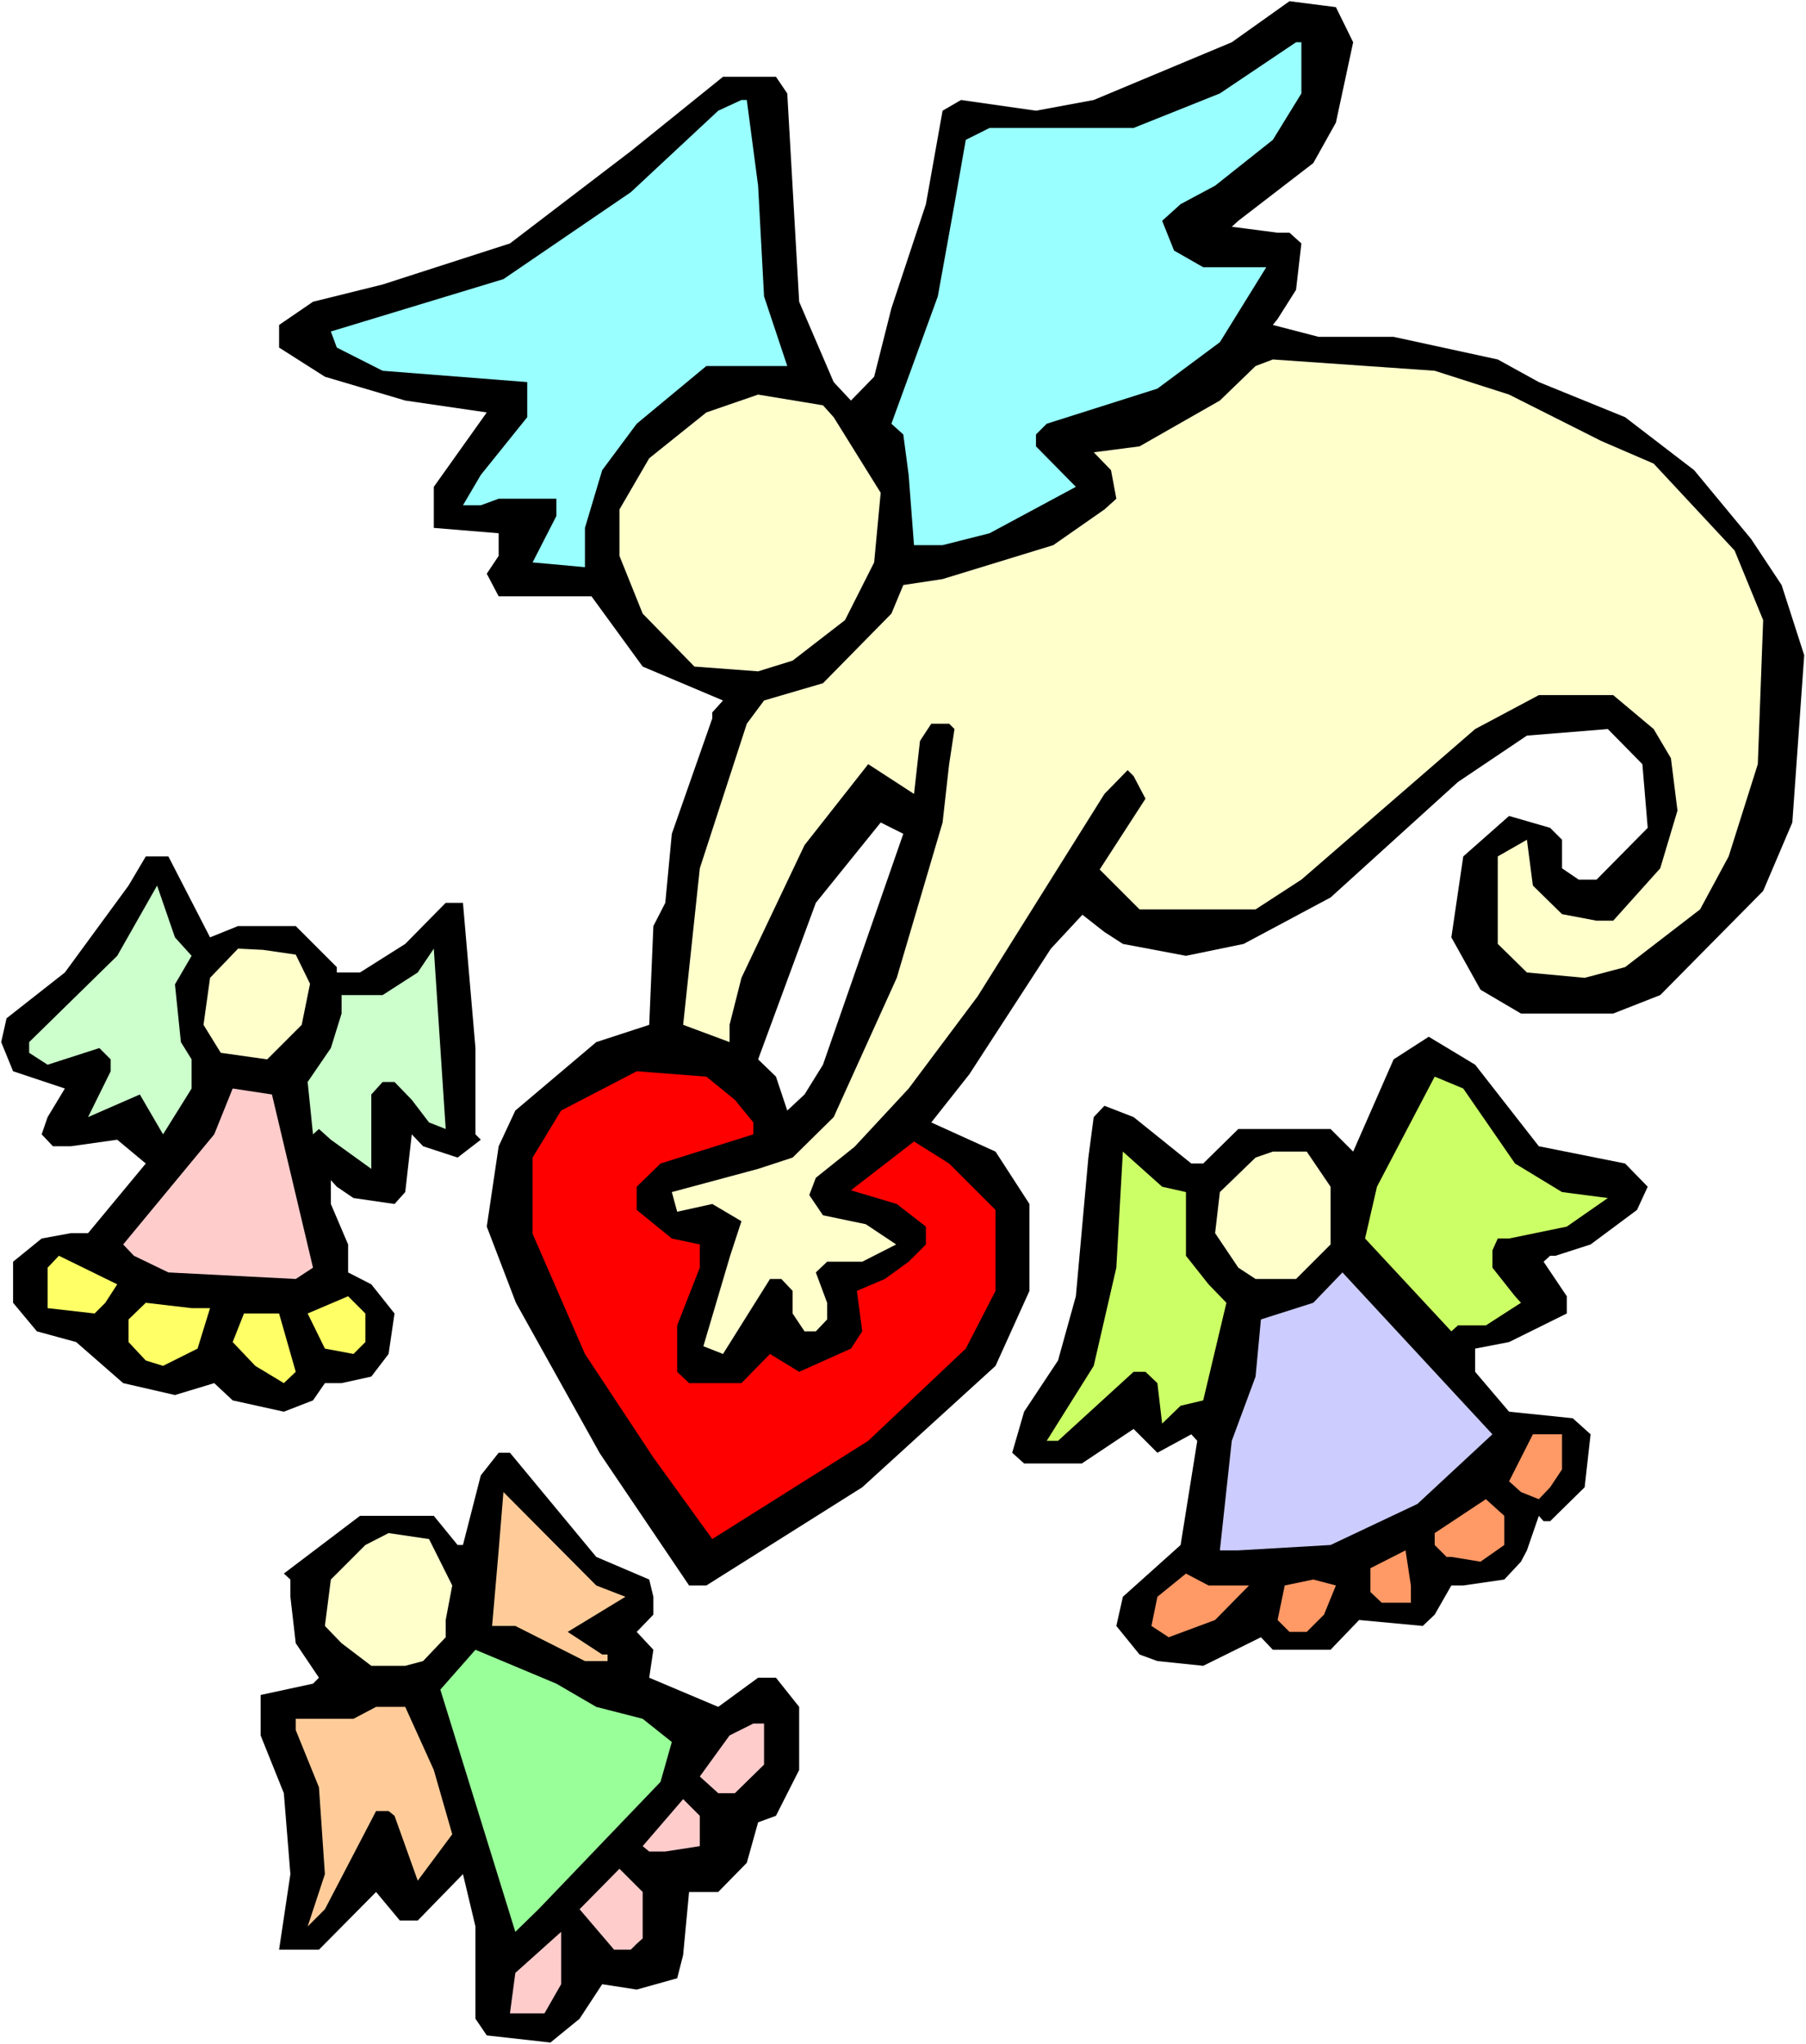 <?xml version="1.0" encoding="UTF-8" standalone="no"?>
<svg
   version="1.0"
   width="129.766mm"
   height="146.867mm"
   id="svg36"
   sodipodi:docname="Angels of Love.wmf"
   xmlns:inkscape="http://www.inkscape.org/namespaces/inkscape"
   xmlns:sodipodi="http://sodipodi.sourceforge.net/DTD/sodipodi-0.dtd"
   xmlns="http://www.w3.org/2000/svg"
   xmlns:svg="http://www.w3.org/2000/svg">
  <rect width="100%" height="100%" fill="#333333" stroke="none"/>
  <sodipodi:namedview
     id="namedview36"
     pagecolor="#ffffff"
     bordercolor="#000000"
     borderopacity="0.25"
     inkscape:showpageshadow="2"
     inkscape:pageopacity="0.0"
     inkscape:pagecheckerboard="0"
     inkscape:deskcolor="#d1d1d1"
     inkscape:document-units="mm" />
  <defs
     id="defs1">
    <pattern
       id="WMFhbasepattern"
       patternUnits="userSpaceOnUse"
       width="6"
       height="6"
       x="0"
       y="0" />
  </defs>
  <path
     style="fill:#ffffff;fill-opacity:1;fill-rule:evenodd;stroke:none"
     d="M 0,555.089 H 490.455 V 0 H 0 Z"
     id="path1" />
  <path
     style="fill:#000000;fill-opacity:1;fill-rule:evenodd;stroke:none"
     d="m 367.478,11.473 -4.686,21.816 -6.141,10.989 -20.362,15.675 -1.778,1.616 12.443,1.616 h 3.232 l 3.232,2.909 -1.454,12.605 -5.01,7.918 -1.293,1.616 12.443,3.232 h 20.362 l 28.28,6.141 11.15,6.141 23.432,9.534 18.746,14.382 15.514,18.745 8.242,12.443 6.141,19.069 -3.232,45.409 -7.918,18.584 -27.957,28.28 -12.766,5.01 h -25.048 l -10.989,-6.464 -7.918,-14.221 3.232,-21.977 12.443,-10.989 11.15,3.232 3.232,3.232 v 7.757 l 4.525,3.07 h 4.848 l 13.898,-14.059 -1.454,-17.291 -9.373,-9.534 -21.978,1.778 -18.746,12.605 -34.582,31.35 -23.594,12.605 -15.675,3.232 -17.13,-3.232 -5.01,-3.232 -5.979,-4.686 -8.565,9.211 -22.139,34.097 -10.342,13.089 17.453,7.918 9.211,14.221 v 23.593 l -9.211,20.361 -36.198,32.966 -42.339,26.664 h -4.686 l -24.24,-35.875 -22.786,-40.884 -7.918,-20.685 3.232,-21.816 4.525,-9.696 21.978,-18.584 14.382,-4.686 1.131,-26.825 3.232,-6.302 1.778,-18.745 10.989,-31.35 v -1.616 l 2.909,-3.232 -21.816,-9.211 -13.898,-19.069 h -25.21 l -3.232,-6.141 3.232,-4.848 v -6.141 l -17.614,-1.454 v -11.15 l 14.382,-20.2 -22.139,-3.232 -21.816,-6.464 -12.443,-7.918 v -6.141 l 9.211,-6.302 18.907,-4.686 34.582,-11.15 32.805,-25.048 25.048,-20.2 h 14.382 l 3.07,4.525 3.232,56.559 9.373,21.816 4.686,5.01 6.302,-6.464 4.686,-18.584 9.373,-28.28 4.525,-25.371 5.01,-2.909 20.362,2.909 15.675,-2.909 37.491,-15.675 15.675,-11.15 12.605,1.616 z"
     id="path2" />
  <path
     style="fill:#99ffff;fill-opacity:1;fill-rule:evenodd;stroke:none"
     d="m 353.419,25.371 -7.757,12.605 -15.675,12.443 -9.373,5.01 -5.01,4.525 3.232,8.08 7.918,4.525 h 17.13 l -12.605,20.361 -16.968,12.605 -30.058,9.534 -2.909,2.909 v 3.232 l 10.827,10.989 -23.432,12.605 -12.766,3.232 h -7.757 l -1.454,-19.069 -1.454,-10.989 -3.232,-2.909 12.605,-34.582 4.525,-25.048 3.07,-17.453 6.464,-3.232 h 39.107 l 23.432,-9.373 20.685,-13.897 h 1.454 z"
     id="path3" />
  <path
     style="fill:#99ffff;fill-opacity:1;fill-rule:evenodd;stroke:none"
     d="m 205.878,50.419 1.616,30.057 6.302,18.907 h -21.978 l -18.907,15.675 -9.373,12.605 -4.686,15.675 v 10.665 l -14.221,-1.293 6.464,-12.605 v -4.686 h -15.675 l -4.848,1.778 h -4.848 l 4.848,-8.242 12.605,-15.675 v -9.534 l -39.269,-3.07 -12.443,-6.302 -1.616,-4.363 46.864,-14.221 34.582,-23.593 23.755,-22.139 6.302,-2.909 h 1.454 z"
     id="path4" />
  <path
     style="fill:#ffffcc;fill-opacity:1;fill-rule:evenodd;stroke:none"
     d="m 409.817,107.139 25.048,12.605 14.221,6.141 21.978,23.593 7.757,18.907 -1.454,39.107 -7.918,25.048 -7.757,14.382 -20.362,15.675 -10.989,2.909 -15.675,-1.454 -7.918,-7.757 v -23.755 l 7.918,-4.525 1.616,12.443 7.918,7.757 9.373,1.778 h 4.525 l 12.766,-14.221 4.686,-15.675 -1.778,-14.221 -4.686,-7.918 -10.989,-9.211 h -20.2 l -17.291,9.211 -47.187,40.884 -12.443,8.08 h -31.512 l -10.827,-10.827 12.443,-19.23 -3.232,-6.141 -1.616,-1.616 -6.302,6.464 -34.421,54.943 -18.746,25.048 -14.706,15.837 -10.504,8.403 -1.778,4.686 3.717,5.494 11.635,2.424 8.242,5.494 -9.211,4.686 h -9.534 l -3.07,2.909 3.07,8.242 v 4.525 l -3.07,3.232 h -3.07 l -3.232,-4.848 v -6.141 l -3.07,-3.232 h -3.07 l -12.766,20.361 -5.333,-2.101 7.272,-24.563 3.07,-9.373 -7.918,-4.686 -9.534,2.101 -1.454,-5.333 23.432,-6.302 9.373,-3.07 11.15,-10.989 17.13,-37.814 12.443,-42.177 1.778,-15.837 1.454,-9.534 -1.454,-1.454 h -4.848 l -3.07,4.686 -1.616,14.382 -12.443,-8.08 -17.291,21.977 -17.13,36.036 -3.232,12.766 v 4.686 l -12.605,-4.686 4.525,-42.5 12.766,-39.268 4.686,-6.302 15.998,-4.686 18.584,-18.907 3.232,-7.757 10.666,-1.616 30.058,-9.211 13.898,-9.696 3.232,-2.909 -1.454,-7.757 -4.686,-4.848 12.443,-1.616 21.816,-12.443 9.696,-9.373 4.686,-1.778 43.955,3.07 z"
     id="path5" />
  <path
     style="fill:#ffffcc;fill-opacity:1;fill-rule:evenodd;stroke:none"
     d="m 226.401,113.28 12.766,20.523 -1.778,18.907 -7.918,15.675 -14.221,10.989 -9.373,2.909 -17.291,-1.293 -14.059,-14.382 -6.302,-15.675 v -12.605 l 8.08,-13.897 15.514,-12.443 14.059,-4.848 17.614,2.909 z"
     id="path6" />
  <path
     style="fill:#ffffff;fill-opacity:1;fill-rule:evenodd;stroke:none"
     d="m 223.493,289.099 -5.01,8.08 -4.686,4.363 -3.07,-9.211 -4.848,-4.686 15.675,-42.5 17.614,-21.816 6.141,3.07 z"
     id="path7" />
  <path
     style="fill:#000000;fill-opacity:1;fill-rule:evenodd;stroke:none"
     d="m 57.045,254.517 7.595,-3.07 h 15.675 l 11.15,11.15 v 1.454 h 6.302 l 12.282,-7.757 10.989,-11.15 h 4.686 l 3.394,39.43 v 23.432 l 1.454,1.454 -6.302,4.848 -9.373,-3.07 -3.07,-3.232 -1.778,15.675 -2.909,3.232 -11.15,-1.616 -4.525,-3.07 -1.616,-1.778 v 6.464 l 4.686,10.989 v 7.595 l 6.302,3.232 6.302,7.918 -1.616,10.989 -4.686,6.141 -8.08,1.778 H 88.234 l -3.232,4.686 -7.918,3.07 -13.898,-3.07 -5.01,-4.686 -10.666,3.232 -14.059,-3.232 -12.766,-11.15 -10.666,-2.909 -6.464,-7.757 v -11.15 l 7.757,-6.302 7.918,-1.454 h 4.686 l 15.675,-18.907 -7.757,-6.464 -12.605,1.778 h -4.848 l -3.07,-3.232 1.616,-4.686 4.686,-7.757 -14.059,-4.686 -3.232,-7.918 1.454,-6.464 15.837,-12.443 17.291,-23.593 4.686,-7.918 h 6.141 z"
     id="path8" />
  <path
     style="fill:#ccffcc;fill-opacity:1;fill-rule:evenodd;stroke:none"
     d="m 52.035,259.526 -4.525,7.757 1.616,15.675 2.909,4.686 v 7.918 l -7.757,12.443 -6.302,-10.827 -14.059,6.141 6.141,-12.443 v -3.232 l -3.07,-3.07 -14.059,4.525 -5.01,-3.232 v -2.909 l 23.917,-23.432 10.827,-19.069 4.848,14.059 z"
     id="path9" />
  <path
     style="fill:#ffffcc;fill-opacity:1;fill-rule:evenodd;stroke:none"
     d="m 84.194,267.121 -2.262,11.15 -9.373,9.373 -12.605,-1.778 -4.686,-7.595 1.778,-12.766 7.595,-7.918 6.787,0.323 8.888,1.293 z"
     id="path10" />
  <path
     style="fill:#ccffcc;fill-opacity:1;fill-rule:evenodd;stroke:none"
     d="m 116.513,304.774 -4.686,-6.141 -4.686,-4.848 h -3.232 l -3.07,3.394 v 20.2 l -10.989,-7.918 -3.232,-2.909 -1.616,1.454 -1.454,-14.221 6.302,-9.211 2.909,-9.373 v -5.01 h 11.15 l 9.534,-6.141 4.363,-6.464 3.232,48.964 z"
     id="path11" />
  <path
     style="fill:#000000;fill-opacity:1;fill-rule:evenodd;stroke:none"
     d="m 417.897,311.238 23.432,4.686 6.141,6.302 -2.909,6.302 -12.605,9.373 -9.534,3.07 h -1.454 l -1.778,1.616 6.302,9.373 v 4.686 l -15.675,7.757 -9.211,1.778 v 6.302 l 9.211,10.827 17.291,1.778 4.848,4.363 -1.616,14.382 -9.373,9.211 h -1.778 l -1.293,-1.454 -3.232,9.373 -1.616,3.07 -4.525,4.848 -11.15,1.616 h -3.232 l -4.525,7.918 -3.232,3.07 -17.291,-1.616 -7.757,8.08 h -15.675 l -3.232,-3.394 -15.675,7.757 -12.443,-1.293 -4.848,-1.778 -6.302,-7.757 1.778,-7.918 15.675,-14.059 4.525,-28.28 -1.616,-1.778 -9.211,5.01 -6.464,-6.464 -14.059,9.373 h -15.675 l -3.232,-2.909 3.232,-11.15 9.211,-13.897 4.848,-17.453 3.394,-37.652 1.454,-10.989 2.909,-3.07 7.918,3.07 15.675,12.605 h 3.232 l 9.534,-9.373 h 25.048 l 6.141,6.141 10.989,-25.048 9.534,-6.141 12.605,7.595 z"
     id="path12" />
  <path
     style="fill:#ff0000;fill-opacity:1;fill-rule:evenodd;stroke:none"
     d="m 199.576,298.633 5.01,6.141 v 3.232 l -25.21,7.918 -6.464,6.302 v 6.302 l 9.534,7.757 7.595,1.616 v 6.302 l -6.141,15.675 v 12.605 l 3.232,3.07 h 14.221 l 7.757,-7.918 7.918,4.848 14.059,-6.302 3.07,-4.686 -1.454,-10.989 7.595,-3.232 6.464,-4.686 4.686,-4.686 v -4.848 l -7.918,-6.141 -12.443,-3.717 17.13,-13.251 9.534,5.979 12.605,12.605 v 21.977 l -8.08,15.675 -26.502,25.048 -42.339,26.664 -15.998,-22.139 -18.584,-28.118 -14.221,-32.643 V 314.308 l 7.757,-12.766 20.523,-10.665 18.907,1.454 z"
     id="path13" />
  <path
     style="fill:#ccff66;fill-opacity:1;fill-rule:evenodd;stroke:none"
     d="m 411.433,315.924 12.766,7.757 12.443,1.616 -11.15,7.757 -15.675,3.232 h -3.07 l -1.454,3.232 v 4.686 l 6.141,7.757 1.616,1.778 -9.534,6.141 h -7.595 l -1.778,1.616 -23.432,-25.209 3.232,-14.059 15.675,-29.896 7.757,3.232 z"
     id="path14" />
  <path
     style="fill:#ffcccc;fill-opacity:1;fill-rule:evenodd;stroke:none"
     d="m 85.002,344.204 -4.686,3.07 -34.582,-1.778 -9.373,-4.525 -2.909,-3.07 24.725,-29.896 5.01,-12.443 10.666,1.616 z"
     id="path15" />
  <path
     style="fill:#ccff66;fill-opacity:1;fill-rule:evenodd;stroke:none"
     d="m 322.068,323.681 v 17.291 l 6.141,7.757 4.848,5.01 -6.302,26.502 -6.141,1.454 -5.01,4.848 -1.293,-10.989 -3.232,-3.07 h -3.232 l -20.523,18.745 h -3.07 l 12.766,-20.361 6.141,-26.664 1.778,-31.512 10.666,9.534 z"
     id="path16" />
  <path
     style="fill:#ffffcc;fill-opacity:1;fill-rule:evenodd;stroke:none"
     d="m 361.337,322.226 v 15.675 l -9.373,9.373 h -10.989 l -4.686,-3.07 -6.302,-9.373 1.293,-11.15 9.696,-9.373 4.686,-1.616 h 9.211 z"
     id="path17" />
  <path
     style="fill:#ffff66;fill-opacity:1;fill-rule:evenodd;stroke:none"
     d="m 28.603,353.738 -2.909,2.909 -12.766,-1.454 v -10.989 l 3.07,-3.232 15.837,7.757 z"
     id="path18" />
  <path
     style="fill:#ccccff;fill-opacity:1;fill-rule:evenodd;stroke:none"
     d="m 384.931,408.358 -23.594,11.15 -25.048,1.454 h -5.01 l 3.232,-29.734 6.464,-17.453 1.454,-15.513 14.221,-4.525 7.918,-8.242 40.723,43.955 z"
     id="path19" />
  <path
     style="fill:#ffff66;fill-opacity:1;fill-rule:evenodd;stroke:none"
     d="m 99.222,364.403 -3.232,3.232 -7.757,-1.454 -4.686,-9.534 10.989,-4.686 4.686,4.686 z"
     id="path20" />
  <path
     style="fill:#ffff66;fill-opacity:1;fill-rule:evenodd;stroke:none"
     d="m 57.045,355.192 -3.394,10.989 -9.373,4.686 -4.686,-1.454 -4.686,-5.01 v -6.141 l 4.686,-4.525 12.443,1.454 z"
     id="path21" />
  <path
     style="fill:#ffff66;fill-opacity:1;fill-rule:evenodd;stroke:none"
     d="m 80.315,372.483 -3.232,3.07 -7.757,-4.686 -6.141,-6.464 3.07,-7.757 h 9.534 z"
     id="path22" />
  <path
     style="fill:#ff9966;fill-opacity:1;fill-rule:evenodd;stroke:none"
     d="m 424.2,398.985 -3.232,4.848 -3.07,3.232 -4.848,-1.939 -3.232,-2.909 6.464,-12.766 h 7.918 z"
     id="path23" />
  <path
     style="fill:#000000;fill-opacity:1;fill-rule:evenodd;stroke:none"
     d="m 161.923,422.74 14.382,6.141 1.131,4.686 v 4.848 l -4.525,4.686 4.525,4.848 -1.131,7.595 18.746,7.918 10.827,-7.918 h 4.848 l 6.302,7.918 v 17.129 l -6.302,12.443 -4.848,1.778 -3.07,10.989 -7.757,7.918 h -7.918 l -1.616,17.129 -1.616,6.302 -10.989,3.07 -9.373,-1.454 -6.141,9.373 -7.918,6.464 -17.291,-1.939 -3.07,-4.525 v -25.048 l -3.394,-14.221 -12.282,12.605 h -4.848 l -6.464,-7.757 -15.514,15.675 H 75.79 l 3.07,-20.523 -1.778,-21.977 -6.302,-15.675 v -10.989 l 14.221,-3.07 1.616,-1.616 -6.302,-9.373 -1.454,-12.605 v -4.686 l -1.778,-1.616 20.685,-15.675 h 20.038 l 6.464,7.918 h 1.454 l 4.848,-18.907 4.848,-6.141 h 3.07 z"
     id="path24" />
  <path
     style="fill:#ffcc99;fill-opacity:1;fill-rule:evenodd;stroke:none"
     d="m 169.841,433.567 -15.675,9.534 9.373,6.141 h 1.454 V 451.02 h -6.141 l -18.907,-9.534 h -6.302 l 1.778,-20.523 1.293,-15.837 25.21,25.371 z"
     id="path25" />
  <path
     style="fill:#ff9966;fill-opacity:1;fill-rule:evenodd;stroke:none"
     d="m 408.524,419.508 -6.464,4.525 -7.918,-1.293 h -1.293 l -3.232,-3.232 v -3.232 l 13.898,-9.211 5.01,4.525 z"
     id="path26" />
  <path
     style="fill:#ffffcc;fill-opacity:1;fill-rule:evenodd;stroke:none"
     d="m 122.816,430.497 -1.778,9.373 v 4.686 l -6.141,6.464 -4.848,1.293 h -9.211 l -8.08,-6.141 -4.525,-4.686 1.616,-12.605 9.373,-9.373 6.302,-3.232 10.989,1.616 z"
     id="path27" />
  <path
     style="fill:#ff9966;fill-opacity:1;fill-rule:evenodd;stroke:none"
     d="m 383.153,435.183 h -7.918 l -3.07,-2.909 v -6.464 l 9.534,-4.848 1.454,9.534 z"
     id="path28" />
  <path
     style="fill:#ff9966;fill-opacity:1;fill-rule:evenodd;stroke:none"
     d="m 339.198,430.497 -9.211,9.373 -12.605,4.686 -4.686,-3.07 1.616,-7.918 7.757,-6.302 6.141,3.232 z"
     id="path29" />
  <path
     style="fill:#ff9966;fill-opacity:1;fill-rule:evenodd;stroke:none"
     d="m 359.56,438.415 -4.686,4.686 h -4.686 l -3.232,-3.232 1.939,-9.373 7.757,-1.616 6.141,1.616 z"
     id="path30" />
  <path
     style="fill:#99ff99;fill-opacity:1;fill-rule:evenodd;stroke:none"
     d="m 161.923,463.463 12.605,3.232 7.918,6.302 -3.07,10.827 -33.128,34.582 -6.302,6.141 -20.362,-65.77 9.534,-10.827 21.978,9.211 z"
     id="path31" />
  <path
     style="fill:#ffcc99;fill-opacity:1;fill-rule:evenodd;stroke:none"
     d="m 117.806,480.592 5.01,17.453 -9.373,12.605 -6.302,-17.614 -1.616,-1.293 h -3.394 l -13.898,26.664 -4.686,4.686 4.686,-14.221 -1.616,-23.593 -6.302,-15.513 v -3.07 h 15.675 l 6.141,-3.232 h 7.918 z"
     id="path32" />
  <path
     style="fill:#ffcccc;fill-opacity:1;fill-rule:evenodd;stroke:none"
     d="m 207.494,479.138 -7.918,7.757 h -4.525 l -5.01,-4.525 8.08,-11.15 6.464,-3.232 h 2.909 z"
     id="path33" />
  <path
     style="fill:#ffcccc;fill-opacity:1;fill-rule:evenodd;stroke:none"
     d="m 190.041,501.277 -9.373,1.454 h -4.363 l -1.778,-1.454 10.989,-12.766 4.525,4.525 z"
     id="path34" />
  <path
     style="fill:#ffcccc;fill-opacity:1;fill-rule:evenodd;stroke:none"
     d="m 174.528,526.325 -1.616,1.454 -1.616,1.616 h -4.525 l -9.373,-10.989 10.827,-10.989 6.302,6.302 z"
     id="path35" />
  <path
     style="fill:#ffcccc;fill-opacity:1;fill-rule:evenodd;stroke:none"
     d="m 147.864,546.686 h -9.373 l 1.454,-10.989 12.443,-11.15 v 14.221 z"
     id="path36" />
</svg>
